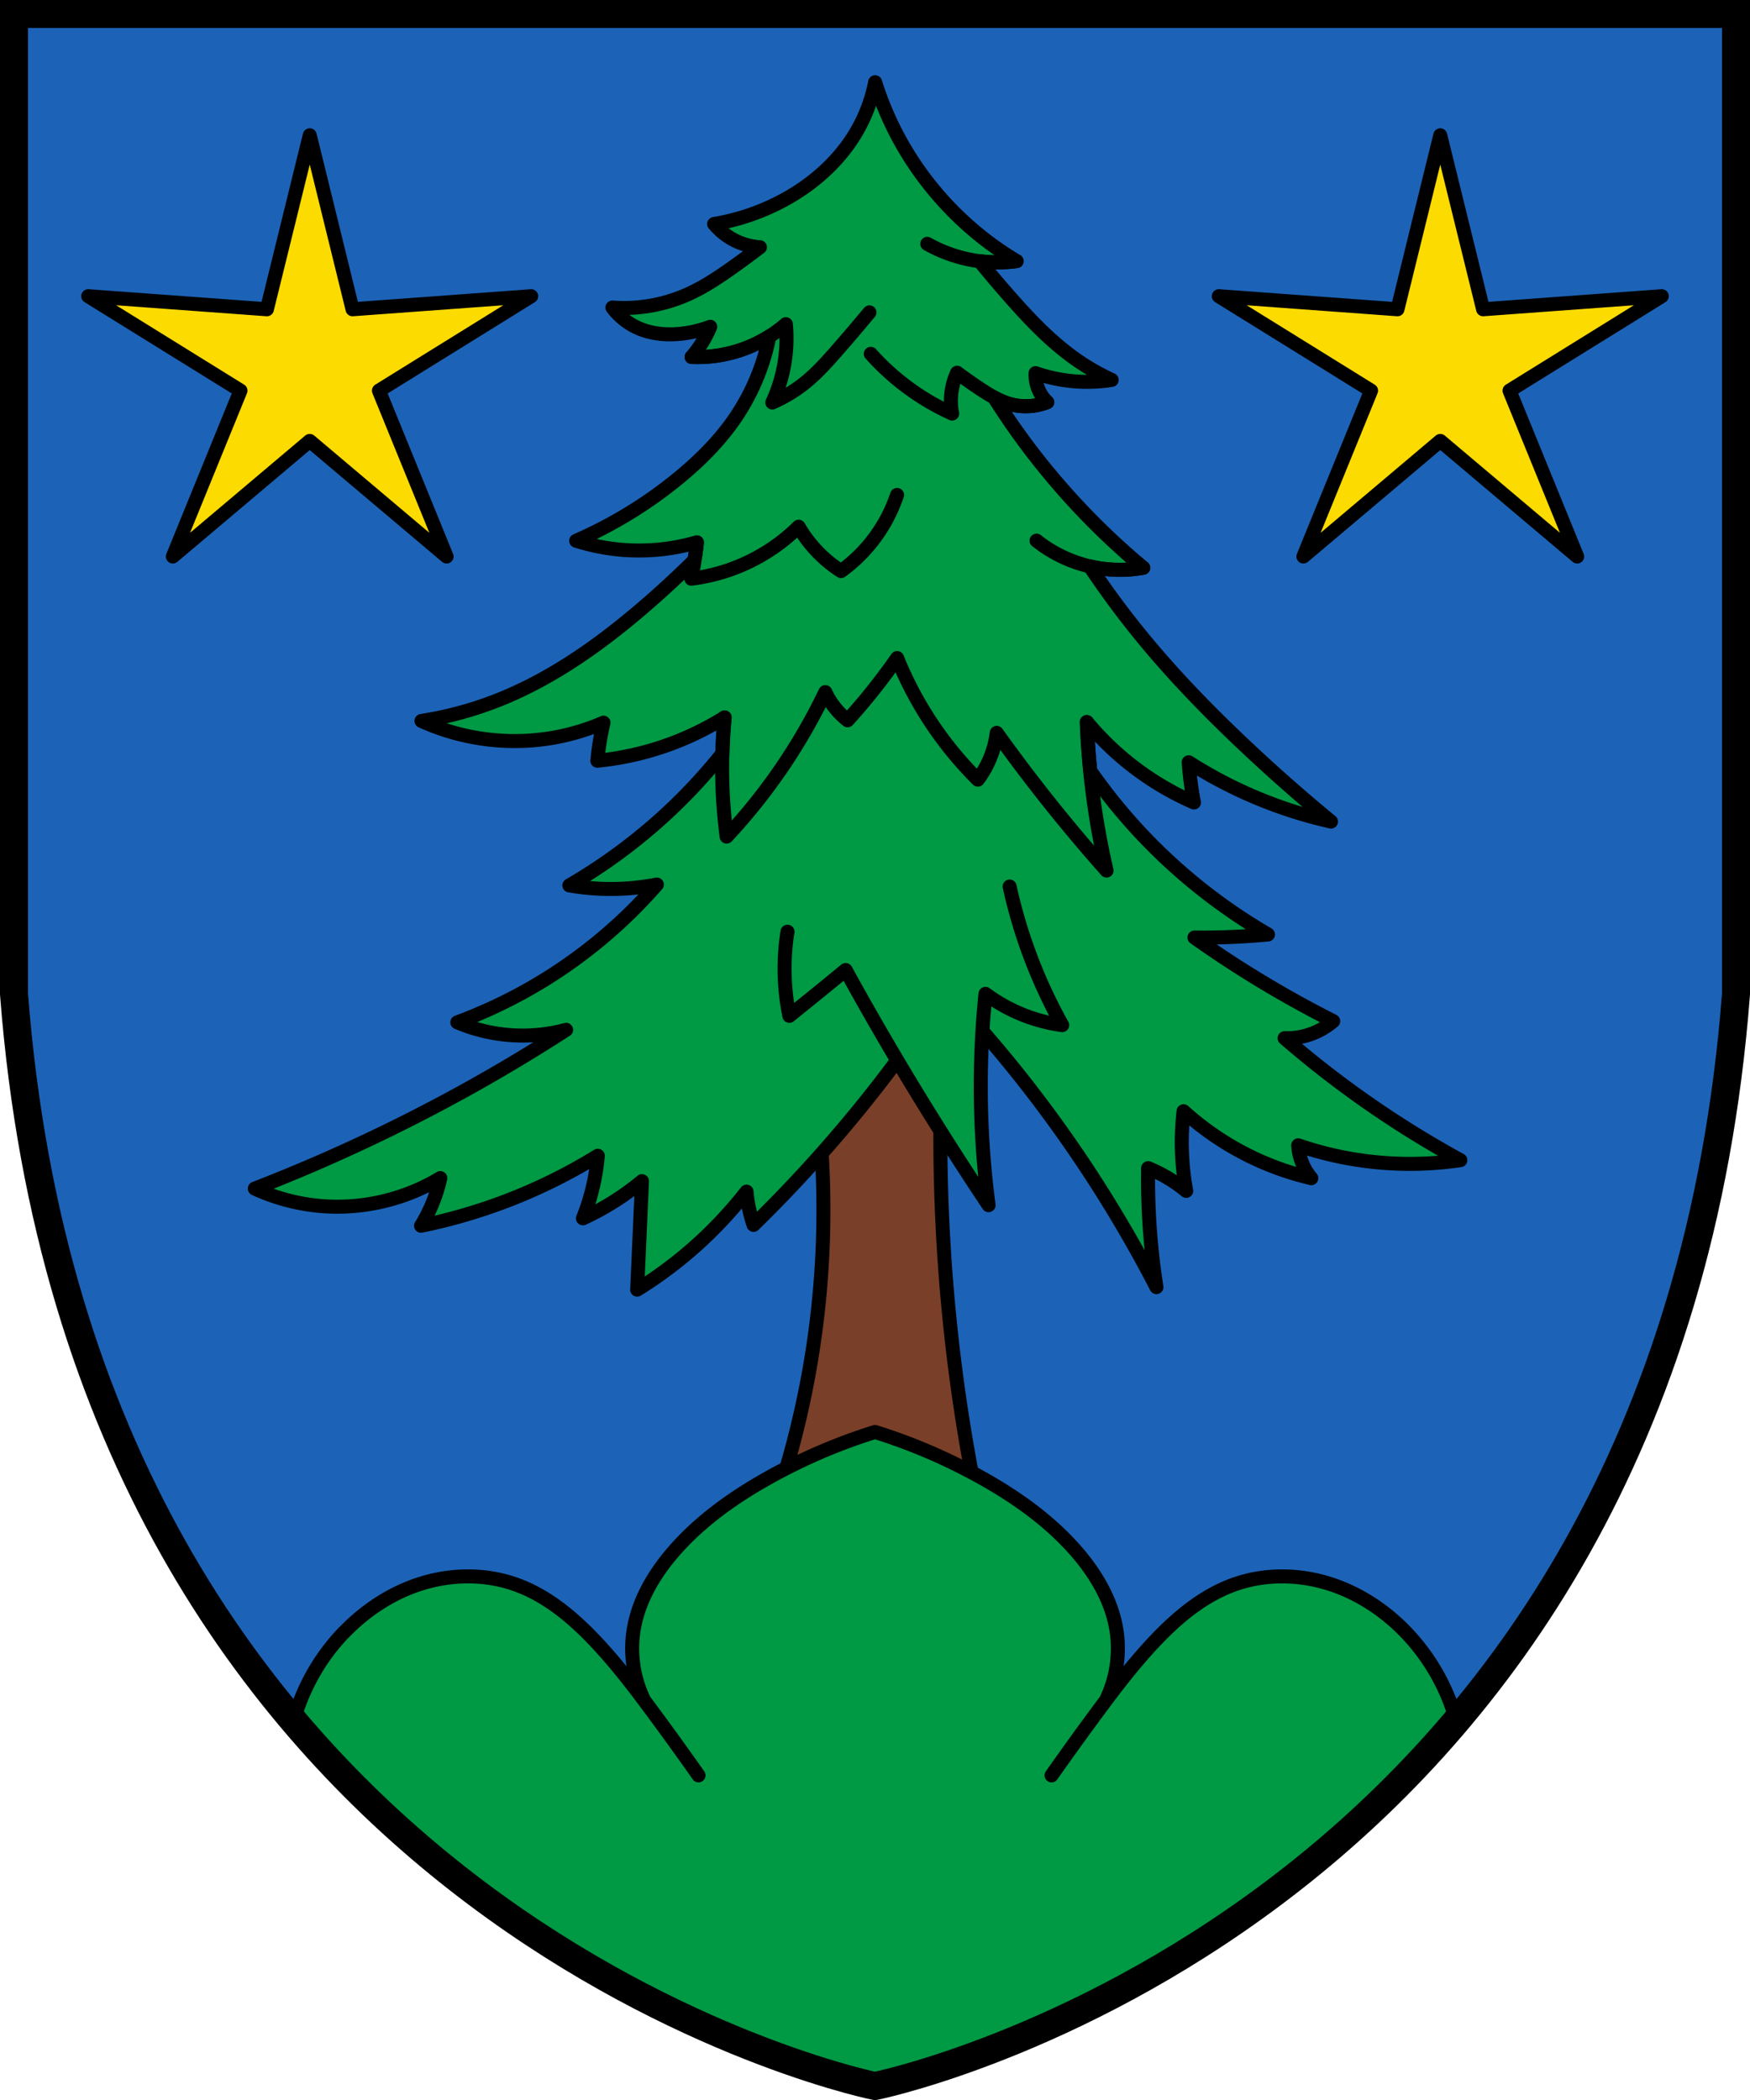 <svg xmlns="http://www.w3.org/2000/svg" width="500" height="600"><path fill="#1c63b7" d="M4 4v280c20 260 236 310 246 312 10-2 226-52 246-312V4z"/><g stroke="#000" stroke-linecap="round" stroke-linejoin="round" stroke-width="4"><path fill="#7a3f28" d="M224.7 419.4a262.399 262.399 0 0 0 7.797-35.66 262.575 262.575 0 0 0 .147-75.04l38.6-35.96a522.7 522.7 0 0 0 6.33 147.85"/><path fill="#094" d="M256.4 302.9a394.691 394.691 0 0 1-41.1 47.07 39.874 39.874 0 0 1-2-9.5 119.14 119.14 0 0 1-31.25 28l1.375-31a75.547 75.547 0 0 1-16.875 10.625 61.98 61.98 0 0 0 4.25-17.875 154.822 154.822 0 0 1-27 13.25 154.54 154.54 0 0 1-23.5 6.75 43.512 43.512 0 0 0 5.5-13.625c-10.48 6.346-23.06 9.157-35.25 7.875a56.775 56.775 0 0 1-17.75-4.875 490.402 490.402 0 0 0 59.25-27.62 488.6 488.6 0 0 0 29.69-17.74 47.888 47.888 0 0 1-14.19 1.612 47.981 47.981 0 0 1-16.88-3.75 140.346 140.346 0 0 0 24.25-11.75 140.83 140.83 0 0 0 32.75-27.62 69.222 69.222 0 0 1-25 .25 156.879 156.879 0 0 0 26.38-19.25 156.327 156.327 0 0 0 17.39-18.49 152.702 152.702 0 0 1 .614-10.264 84.036 84.036 0 0 1-15.26 7.508 84.214 84.214 0 0 1-21.12 4.875 79.466 79.466 0 0 1 1.75-10.875 64.055 64.055 0 0 1-12.75 4c-13.12 2.653-27.07 1.054-39.25-4.5a101.866 101.866 0 0 0 21.38-5.75c15.5-6.045 29.29-15.81 41.92-26.64a276.111 276.111 0 0 0 14.59-13.45 32.719 32.719 0 0 0 .792-5.195 59.446 59.446 0 0 1-20.51 2.21 59.44 59.44 0 0 1-13.97-2.652 124.764 124.764 0 0 0 29.17-17.85c6.045-4.961 11.65-10.53 16.09-16.97a63.221 63.221 0 0 0 9.927-23.57 38.657 38.657 0 0 1-8.683 4.049 38.717 38.717 0 0 1-13.52 1.826 32.469 32.469 0 0 0 5.312-8.624 34.093 34.093 0 0 1-7.375 1.875c-4.643.64-9.525.28-13.75-1.75a18.65 18.65 0 0 1-6.829-5.622 44.677 44.677 0 0 0 21.21-3.624c4.825-2.117 9.233-5.073 13.52-8.132a281.631 281.631 0 0 0 7.425-5.48 18.47 18.47 0 0 1-7.867-2.298 18.44 18.44 0 0 1-5.215-4.344 63.695 63.695 0 0 0 19.75-6.75c8.568-4.617 16.13-11.33 21-19.75a45.39 45.39 0 0 0 5.25-14 91.315 91.315 0 0 0 5.09 12.76c7.746 15.84 20.2 29.35 35.36 38.36a41.097 41.097 0 0 1-10.608 0 340.318 340.318 0 0 0 8.84 10.43c5.695 6.454 11.69 12.74 18.74 17.68a65.294 65.294 0 0 0 10.16 5.834 45.094 45.094 0 0 1-21.748-1.944 10.86 10.86 0 0 0 1.678 6.276 10.803 10.803 0 0 0 1.68 2.033 17.322 17.322 0 0 1-8.41 1.017 17.303 17.303 0 0 1-6.808-2.4 206.014 206.014 0 0 0 18.15 24.58 206.346 206.346 0 0 0 24.5 24.12 37.926 37.926 0 0 1-15.278-.4 254.715 254.715 0 0 0 16.15 21.65c8.298 9.976 17.35 19.31 26.75 28.25a480.655 480.655 0 0 0 26 23 127.152 127.152 0 0 1-40.66-16.944 95.855 95.855 0 0 0 1.503 11.49 82.993 82.993 0 0 1-11.58-6.186 83.038 83.038 0 0 1-19-16.79 228.755 228.755 0 0 0 .972 13.966 160.577 160.577 0 0 0 13.64 16.97 160.084 160.084 0 0 0 37.12 29.75 196.993 196.993 0 0 1-21 .875 311.017 311.017 0 0 0 39.63 23.88 20.144 20.144 0 0 1-4.125 2.75 20.27 20.27 0 0 1-9.75 2.125 288.317 288.317 0 0 0 35.7 26.37 285.06 285.06 0 0 0 14.5 8.485 98.71 98.71 0 0 1-14.5 1.06 98.792 98.792 0 0 1-31.82-5.302 15.965 15.965 0 0 0 3.748 9.39 82.215 82.215 0 0 1-16.75-5.874 82.364 82.364 0 0 1-19.75-13.25 77.415 77.415 0 0 0 .75 22.75 42.254 42.254 0 0 0-10.875-6.5 199.447 199.447 0 0 0 2.375 34 370.442 370.442 0 0 0-49.64-73.05"/><path fill="none" d="M197.6 102a38.632 38.632 0 0 0 9.125-.688 38.785 38.785 0 0 0 17.81-8.686c.198 2.117.24 4.25.125 6.374a43.534 43.534 0 0 1-4 16 40.883 40.883 0 0 0 9.625-5.874c3.217-2.638 6.009-5.748 8.75-8.876 3.175-3.623 6.3-7.29 9.375-11M248.8 101.1a69.71 69.71 0 0 0 23.247 17.059 18.97 18.97 0 0 1-.354-3.27c-.06-2.885.55-5.781 1.768-8.397a161.003 161.003 0 0 0 6.01 4.243c3.25 2.183 6.676 4.288 10.52 5.038 3.064.598 6.3.287 9.192-.884M290.4 74.62a41.083 41.083 0 0 1-10.61 0 41.12 41.12 0 0 1-14.85-4.95M326.6 162.2a38.132 38.132 0 0 1-9.399.493c-7.624-.546-15.06-3.453-21.04-8.22M199.1 155a104.688 104.688 0 0 1-1.59 10.341 52.662 52.662 0 0 0 8.838-1.856 52.834 52.834 0 0 0 21.83-12.99 37.3 37.3 0 0 0 12.12 12.668 44.07 44.07 0 0 0 7.625-7 44.15 44.15 0 0 0 8.375-14.75M310.5 206.3a228.711 228.711 0 0 0 5.657 42.43 477.926 477.926 0 0 1-31.38-39.33 28.045 28.045 0 0 1-2.298 8.132 28.036 28.036 0 0 1-3.094 5.215 103.366 103.366 0 0 1-8.22-9.192 103.807 103.807 0 0 1-14.85-25.54 174.506 174.506 0 0 0-.003.004 175.318 175.318 0 0 1-14.14 17.77 22.038 22.038 0 0 1-6.364-8.043 164.797 164.797 0 0 1-28.2 41.28 152.824 152.824 0 0 1-.62-34.03"/><path fill="#094" d="M225 266.2a67.392 67.392 0 0 0 .53 24.039 1872.811 1872.811 0 0 0 16.086-13.081 907.818 907.818 0 0 0 8.346 14.85 906.16 906.16 0 0 0 32.49 52.33 259.984 259.984 0 0 1-.884-60.38 47.468 47.468 0 0 0 9.723 5.58 47.482 47.482 0 0 0 12.2 3.359 144.566 144.566 0 0 1-15.026-39.599"/></g><path fill="#094" stroke="#000" stroke-linecap="round" stroke-linejoin="round" stroke-width="4" d="M98.3 466.4c6.183-6.44 13.9-11.48 22.45-14.07 8.544-2.588 17.91-2.657 26.34.28 8.791 3.06 16.2 9.174 22.63 15.91 6.191 6.49 11.64 13.65 16.97 20.86a932.84 932.84 0 0 1 12.88 17.87 900.767 900.767 0 0 0-15.491-21.385c-3.06-6.194-4.139-13.35-3.04-20.17 1.341-8.328 5.799-15.89 11.31-22.27 7.559-8.75 17.13-15.57 27.22-21.21a160.036 160.036 0 0 1 30.44-13.08 160.32 160.32 0 0 1 30.44 13.08c10.09 5.64 19.66 12.46 27.22 21.21 5.514 6.383 9.973 13.95 11.31 22.27 1.098 6.82.02 13.98-3.04 20.17a900.767 900.767 0 0 0-15.491 21.385 932.84 932.84 0 0 1 12.88-17.87c5.33-7.214 10.78-14.37 16.97-20.86 6.425-6.736 13.84-12.85 22.63-15.91 8.431-2.936 17.8-2.868 26.34-.28 8.544 2.588 16.27 7.628 22.45 14.07a59.457 59.457 0 0 1 14.39 25.36 328.185 328.185 0 0 1-62.92 56.86c-31.29 21.64-66.38 37.76-103.2 47.42-36.8-9.656-71.88-25.78-103.2-47.42a327.59 327.59 0 0 1-62.92-56.86 59.379 59.379 0 0 1 14.39-25.36z"/><path fill="#fcdb00" fill-rule="evenodd" stroke="#000" stroke-linecap="round" stroke-linejoin="round" stroke-width="4" d="m88.5 38.652 12.22 49.71 51.05-3.735-43.5 26.98 19.33 47.4-39.11-33.03-39.11 33.03 19.33-47.4-43.5-26.98 51.05 3.735zm323 0-12.22 49.71-51.05-3.735 43.5 26.98-19.33 47.4 39.11-33.03 39.11 33.03-19.33-47.4 43.5-26.98-51.05 3.735z"/><path fill="none" stroke="#000" stroke-width="8" d="M4 4v280c20 260 236 310 246 312 10-2 226-52 246-312V4z"/></svg>